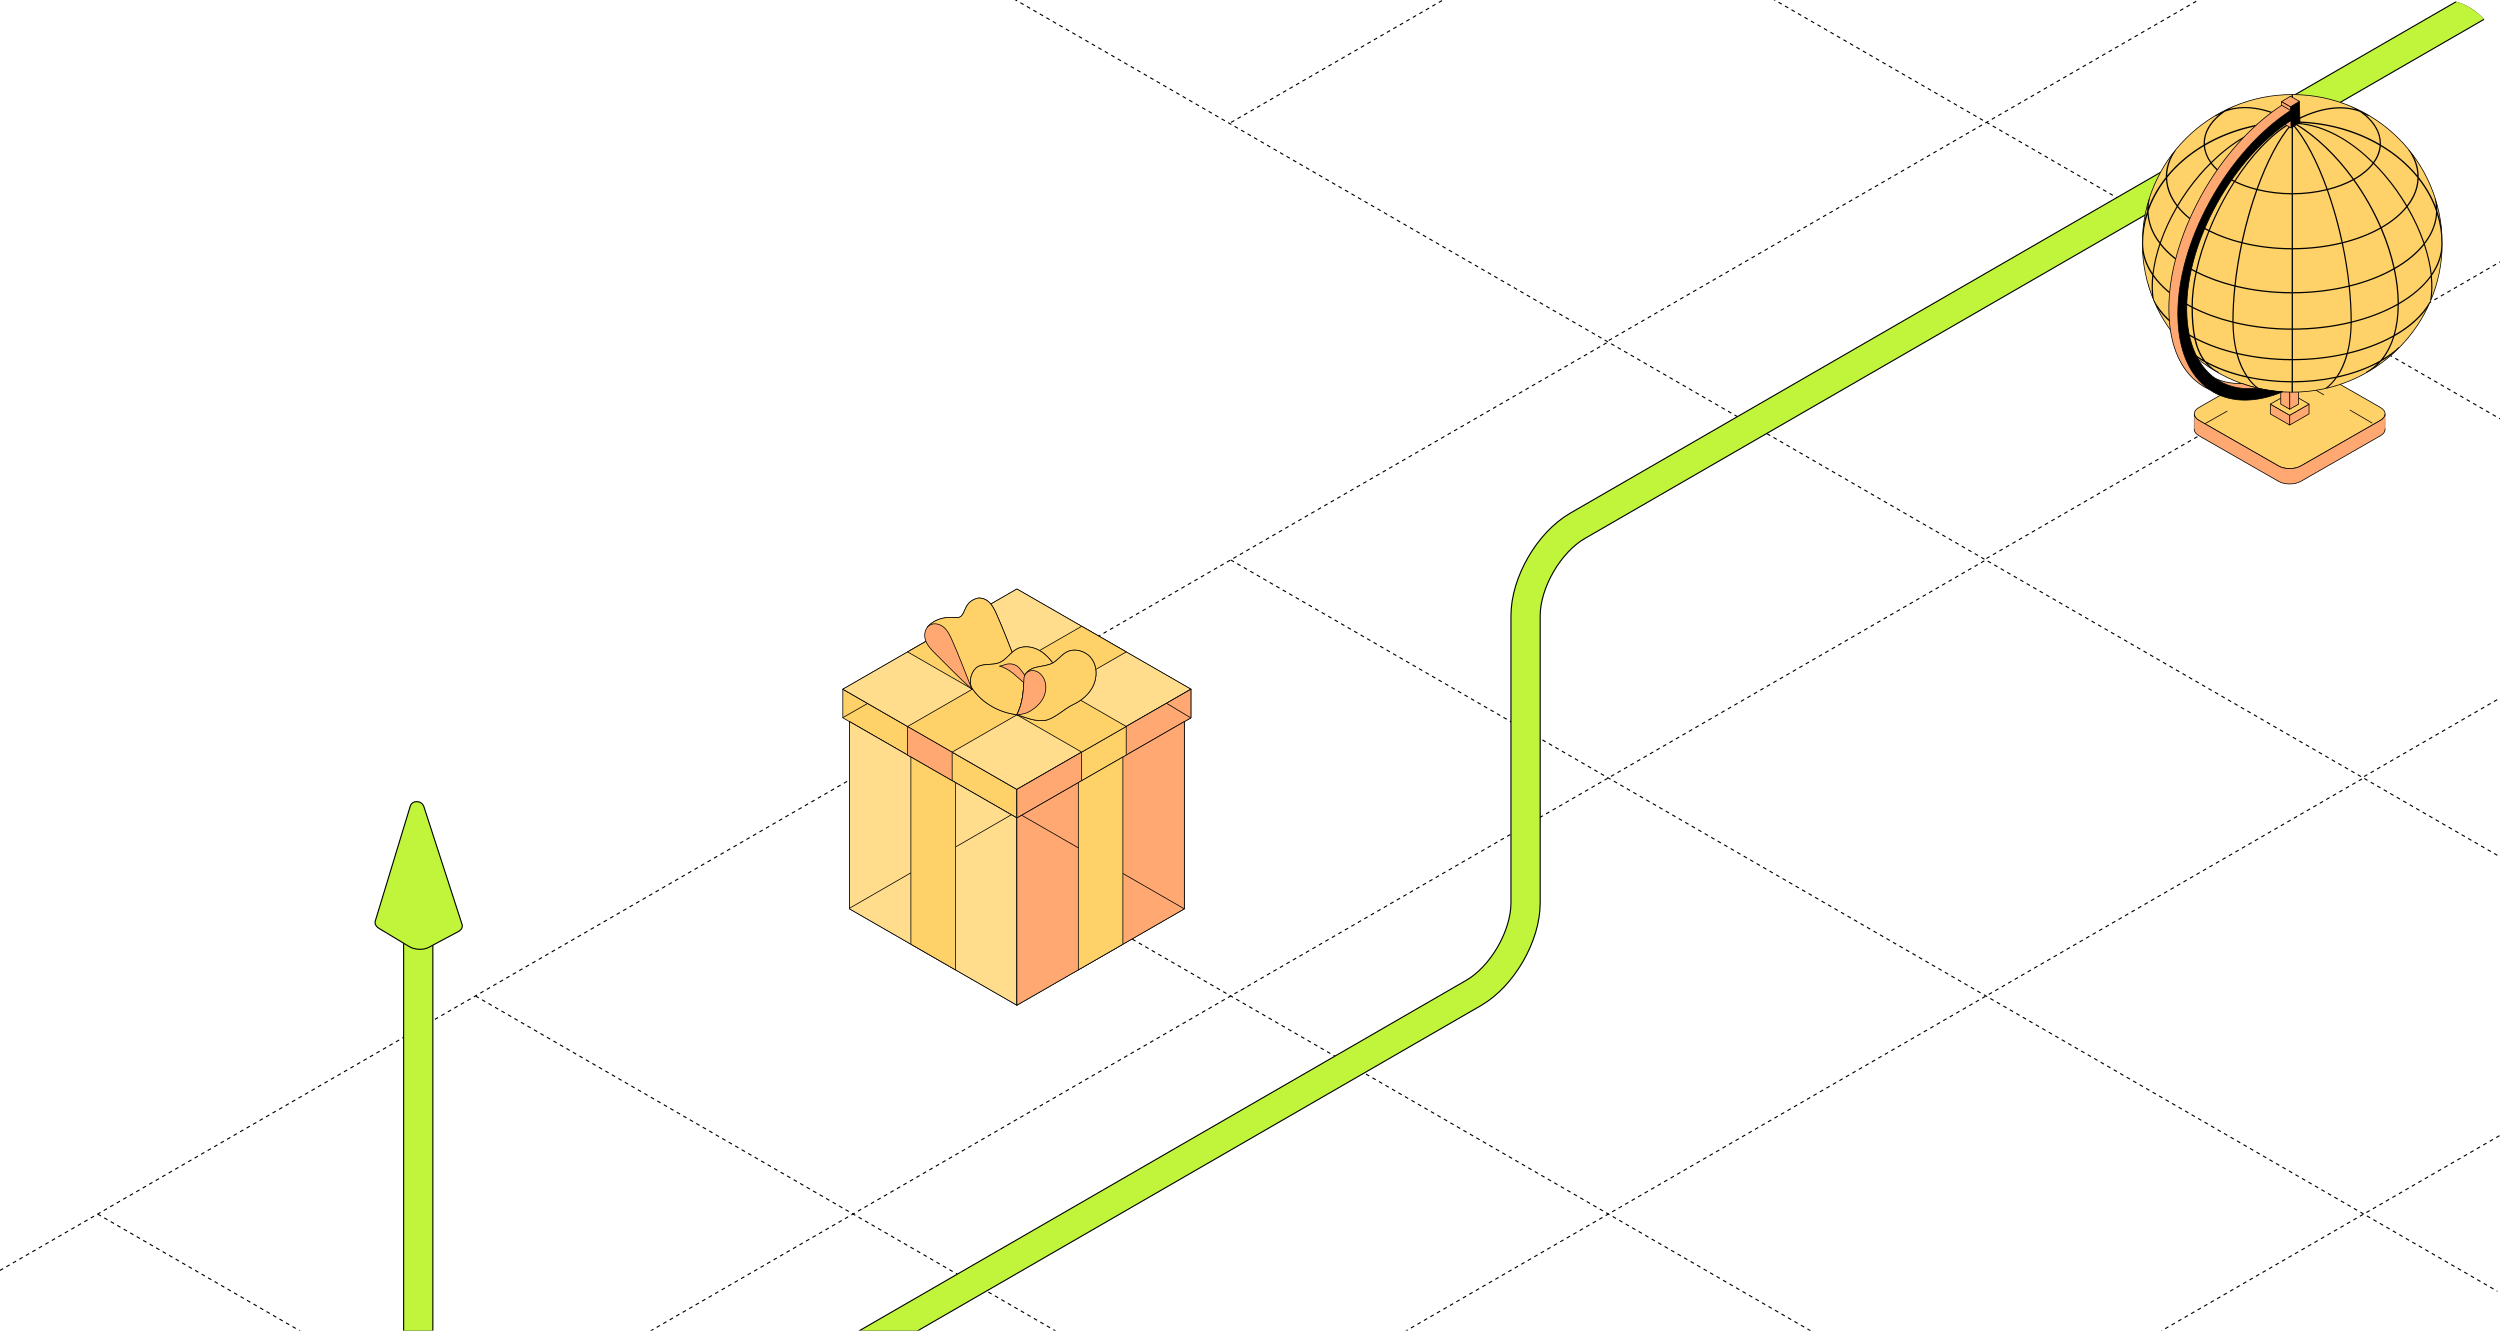 <?xml version="1.0" encoding="UTF-8"?> <svg xmlns="http://www.w3.org/2000/svg" width="1334" height="710" viewBox="0 0 1334 710" fill="none"><g clip-path="url(#clip0_4344_13717)"><path d="M52.156 647.852L2067.44 1811.38" stroke="black" stroke-width="0.6" stroke-linejoin="round" stroke-dasharray="2 2"></path><path d="M253.742 531.477L2269.03 1695" stroke="black" stroke-width="0.6" stroke-linejoin="round" stroke-dasharray="2 2"></path><path d="M455.234 415.133L2470.52 1578.66" stroke="black" stroke-width="0.6" stroke-linejoin="round" stroke-dasharray="2 2"></path><path d="M656.742 298.797L2672.03 1462.32" stroke="black" stroke-width="0.6" stroke-linejoin="round" stroke-dasharray="2 2"></path><path d="M385.117 -90.547L2873.59 1345.94" stroke="black" stroke-width="0.6" stroke-linejoin="round" stroke-dasharray="2 2"></path><path d="M-350.969 1811.34L1664.32 647.809" stroke="black" stroke-width="0.6" stroke-linejoin="round" stroke-dasharray="2 2"></path><path d="M-552.477 1694.99L1462.81 531.466" stroke="black" stroke-width="0.6" stroke-linejoin="round" stroke-dasharray="2 2"></path><path d="M-754.016 1578.63L1261.27 415.106" stroke="black" stroke-width="0.6" stroke-linejoin="round" stroke-dasharray="2 2"></path><path d="M-955.555 1462.28L1059.73 298.755" stroke="black" stroke-width="0.6" stroke-linejoin="round" stroke-dasharray="2 2"></path><path d="M-1157.07 1345.94L858.216 182.411" stroke="black" stroke-width="0.6" stroke-linejoin="round" stroke-dasharray="2 2"></path><path d="M-149.117 -632.797L1866.17 530.729" stroke="black" stroke-width="0.6" stroke-linejoin="round" stroke-dasharray="2 2"></path><path d="M52.391 -749.141L2067.68 414.386" stroke="black" stroke-width="0.6" stroke-linejoin="round" stroke-dasharray="2 2"></path><path d="M253.906 -865.477L2269.19 298.05" stroke="black" stroke-width="0.6" stroke-linejoin="round" stroke-dasharray="2 2"></path><path d="M455.469 -981.852L2470.76 181.675" stroke="black" stroke-width="0.6" stroke-linejoin="round" stroke-dasharray="2 2"></path><path d="M656.984 -1098.2L2672.27 65.331" stroke="black" stroke-width="0.6" stroke-linejoin="round" stroke-dasharray="2 2"></path><path d="M1261.48 414.359L3276.77 -749.167" stroke="black" stroke-width="0.6" stroke-linejoin="round" stroke-dasharray="2 2"></path><path d="M1059.95 298L3075.23 -865.527" stroke="black" stroke-width="0.6" stroke-linejoin="round" stroke-dasharray="2 2"></path><path d="M858.438 181.664L2873.72 -981.863" stroke="black" stroke-width="0.6" stroke-linejoin="round" stroke-dasharray="2 2"></path><path d="M656.898 65.305L2672.19 -1098.22" stroke="black" stroke-width="0.6" stroke-linejoin="round" stroke-dasharray="2 2"></path><path d="M1352 -14.002L841.76 280.585C826.454 289.421 814.047 310.912 814.047 328.585L814.047 481.814C814.047 499.488 801.639 520.978 786.334 529.814L250.885 838.956C235.579 847.793 223.172 840.629 223.172 822.956L223.172 449.727" stroke="black" stroke-width="16.2"></path><path d="M1352 -14.002L841.76 280.585C826.454 289.421 814.047 310.912 814.047 328.585L814.047 481.814C814.047 499.488 801.639 520.978 786.334 529.814L250.885 838.956C235.579 847.793 223.172 840.629 223.172 822.956L223.172 449.727" stroke="#C0F53B" stroke-width="15"></path><path d="M218.333 505.089C219.796 505.971 221.695 506.462 223.593 506.55C225.492 506.61 227.38 506.264 228.819 505.495L244.518 497.11C246.569 496.013 247.115 494.333 246.375 492.72L226.198 430.477C225.626 428.704 224.052 427.792 222.518 427.78C220.983 427.673 219.43 428.461 218.907 430.195L200.407 490.941C199.709 492.5 200.301 494.223 202.386 495.479L218.33 505.088L218.333 505.089Z" fill="#C0F53B" stroke="black" stroke-width="0.6" stroke-miterlimit="10"></path><path d="M542.611 436.483L449.734 383.027V367.758L542.611 421.215V436.483Z" fill="#FED169" stroke="black" stroke-width="0.4" stroke-miterlimit="10" stroke-linecap="round" stroke-linejoin="round"></path><path d="M542.611 421.211L449.734 367.754L542.611 314.297L635.486 367.754L542.611 421.211Z" fill="#4FC3F7" stroke="black" stroke-width="0.4" stroke-miterlimit="10" stroke-linecap="round" stroke-linejoin="round"></path><path d="M542.611 421.211L449.734 367.754L542.611 314.297L635.486 367.754L542.611 421.211Z" fill="#FFDD8D" stroke="black" stroke-width="0.4" stroke-miterlimit="10" stroke-linecap="round" stroke-linejoin="round"></path><path d="M542.609 421.215V436.483L635.485 383.027V367.758L542.609 421.215Z" fill="#039BE5" stroke="black" stroke-width="0.4" stroke-miterlimit="10" stroke-linecap="round" stroke-linejoin="round"></path><path d="M542.614 536.387L453.281 484.965V385.055L542.614 436.476V536.387Z" fill="#4FC3F7" stroke="black" stroke-width="0.4" stroke-miterlimit="10" stroke-linecap="round" stroke-linejoin="round"></path><path d="M542.614 536.387L453.281 484.965V385.055L542.614 436.476V536.387Z" fill="#FFDD8D" stroke="black" stroke-width="0.4" stroke-miterlimit="10" stroke-linecap="round" stroke-linejoin="round"></path><path d="M542.609 436.476V536.387L631.957 484.965V385.055L542.609 436.476Z" fill="#0288D1" stroke="black" stroke-width="0.4" stroke-miterlimit="10" stroke-linecap="round" stroke-linejoin="round"></path><path d="M635.485 367.758L542.609 421.215V436.483L635.485 383.027V367.758Z" fill="#FFA871" stroke="black" stroke-width="0.4" stroke-miterlimit="10" stroke-linecap="round" stroke-linejoin="round"></path><path d="M631.957 484.965V385.055L542.609 436.476V536.387L631.957 484.965Z" fill="#FFA871" stroke="black" stroke-width="0.4" stroke-miterlimit="10" stroke-linecap="round" stroke-linejoin="round"></path><path d="M484.289 402.917L508.07 416.609V401.324L484.289 387.648V402.917Z" fill="#FFA871" stroke="black" stroke-width="0.4" stroke-miterlimit="10" stroke-linecap="round" stroke-linejoin="round"></path><path d="M486.047 503.832L509.828 517.524V417.614L486.047 403.938V503.832Z" fill="#FED169" stroke="black" stroke-width="0.4" stroke-miterlimit="10" stroke-linecap="round" stroke-linejoin="round"></path><path d="M600.944 402.917L577.164 416.609V401.324L600.944 387.648V402.917Z" fill="#FED169" stroke="black" stroke-width="0.4" stroke-miterlimit="10" stroke-linecap="round" stroke-linejoin="round"></path><path d="M599.171 503.832L575.391 517.524V417.614L599.171 403.938V503.832Z" fill="#FED169" stroke="black" stroke-width="0.4" stroke-miterlimit="10" stroke-linecap="round" stroke-linejoin="round"></path><path d="M600.946 347.863L577.166 334.172L484.289 387.645L505.491 399.838L508.07 401.32L600.946 347.863Z" fill="#FED169" stroke="black" stroke-width="0.4" stroke-miterlimit="10" stroke-linecap="round" stroke-linejoin="round"></path><path d="M484.289 347.863L508.07 334.172L600.946 387.645L579.744 399.838L577.166 401.32L484.289 347.863Z" fill="#FED169" stroke="black" stroke-width="0.4" stroke-miterlimit="10" stroke-linecap="round" stroke-linejoin="round"></path><path d="M531.852 327.972C530.76 325.511 529.606 322.988 527.612 321.174C525.618 319.36 522.549 318.445 520.16 319.691C513.198 322.499 515.761 330.165 509.923 329.565C499.021 328.445 494.812 334.786 494.812 334.786L518.609 367.753L542.406 354.03C537.896 342.594 535.476 336.159 531.852 327.972Z" fill="#FFD54F" stroke="black" stroke-width="0.4" stroke-miterlimit="10" stroke-linecap="round" stroke-linejoin="round"></path><path d="M531.852 327.972C530.76 325.511 529.606 322.988 527.612 321.174C525.618 319.36 522.549 318.445 520.16 319.691C513.198 322.499 515.761 330.165 509.923 329.565C499.021 328.445 494.812 334.786 494.812 334.786L518.609 367.753L542.406 354.03C537.896 342.594 535.476 336.159 531.852 327.972Z" fill="#FED169" stroke="black" stroke-width="0.4" stroke-miterlimit="10" stroke-linecap="round" stroke-linejoin="round"></path><path d="M499.287 348.969C497.088 346.793 494.809 344.505 493.828 341.572C492.847 338.638 493.622 334.868 496.375 333.432C498.765 332.17 501.834 333.101 503.828 334.915C505.821 336.729 506.976 339.253 508.068 341.714C511.691 349.9 514.112 356.336 518.621 367.772C511.723 361.699 505.568 355.168 499.303 348.985L499.287 348.969Z" fill="#FFA871" stroke="black" stroke-width="0.4" stroke-miterlimit="10" stroke-linecap="round" stroke-linejoin="round"></path><path d="M565.312 359.096C562.765 355.011 560.059 350.846 556.135 348.039C552.211 345.231 546.753 344.032 542.512 346.351C539.015 348.26 536.863 352.187 533.161 353.654C529.158 355.232 523.953 353.638 520.757 356.509C518.019 358.986 516.77 364.443 518.858 367.488C524.19 375.248 533.225 380.233 542.591 381.369C552.052 382.504 560.407 374.349 567.954 368.545C568.634 365.39 567.005 361.825 565.296 359.096H565.312Z" fill="#FFD54F" stroke="black" stroke-width="0.4" stroke-miterlimit="10" stroke-linecap="round" stroke-linejoin="round"></path><path d="M565.312 359.096C562.765 355.011 560.059 350.846 556.135 348.039C552.211 345.231 546.753 344.032 542.512 346.351C539.015 348.26 536.863 352.187 533.161 353.654C529.158 355.232 523.953 353.638 520.757 356.509C518.019 358.986 516.77 364.443 518.858 367.488C524.19 375.248 533.225 380.233 542.591 381.369C552.052 382.504 560.407 374.349 567.954 368.545C568.634 365.39 567.005 361.825 565.296 359.096H565.312Z" fill="#FED169" stroke="black" stroke-width="0.4" stroke-miterlimit="10" stroke-linecap="round" stroke-linejoin="round"></path><path d="M546.374 362.155C546.486 359.032 549.65 356.902 552.688 356.114C555.709 355.325 559 355.294 561.754 353.779C564.46 352.281 566.279 349.536 568.984 348.038C573.415 345.577 579.49 347.391 582.465 351.476C585.44 355.562 585.519 361.335 583.351 365.909C581.184 370.484 577.038 373.907 572.434 376.036C567.829 378.166 562.371 383.844 557.324 384.427C552.276 385.012 547.846 383.04 542.609 381.383C545.726 375.121 546.137 369.159 546.374 362.171V362.155Z" fill="#FFD54F" stroke="black" stroke-width="0.4" stroke-miterlimit="10" stroke-linecap="round" stroke-linejoin="round"></path><path d="M546.374 362.155C546.486 359.032 549.65 356.902 552.688 356.114C555.709 355.325 559 355.294 561.754 353.779C564.46 352.281 566.279 349.536 568.984 348.038C573.415 345.577 579.49 347.391 582.465 351.476C585.44 355.562 585.519 361.335 583.351 365.909C581.184 370.484 577.038 373.907 572.434 376.036C567.829 378.166 562.371 383.844 557.324 384.427C552.276 385.012 547.846 383.04 542.609 381.383C545.726 375.121 546.137 369.159 546.374 362.171V362.155Z" fill="#FED169" stroke="black" stroke-width="0.4" stroke-miterlimit="10" stroke-linecap="round" stroke-linejoin="round"></path><path d="M533.289 355.434C536.058 356.096 538.637 357.705 540.868 359.535C543.969 362.074 546.738 365.072 550.219 367.059C549.665 364.109 546.738 359.961 544.143 356.758C542.165 354.314 538.827 353.62 535.915 354.787C535.915 354.787 535.883 354.787 535.868 354.803C535.061 355.118 534.191 355.307 533.305 355.434H533.289Z" fill="#FFA871" stroke="black" stroke-width="0.4" stroke-miterlimit="10" stroke-linecap="round" stroke-linejoin="round"></path><path d="M556.406 361.067C555.219 359.284 553.289 357.896 551.152 357.802C549.792 357.738 548.384 358.322 547.466 359.3C546.833 360.136 546.422 361.082 546.374 362.171C546.137 369.159 545.726 375.121 542.609 381.383C543.115 381.541 546.881 380.879 548.194 380.232C551.738 378.481 554.95 375.863 556.722 372.329C558.494 368.796 558.605 364.348 556.406 361.067Z" fill="#FFA871" stroke="black" stroke-width="0.4" stroke-miterlimit="10" stroke-linecap="round" stroke-linejoin="round"></path><path d="M575.425 452.438L545.305 435.102" stroke="black" stroke-width="0.4" stroke-miterlimit="10" stroke-linecap="round" stroke-linejoin="round"></path><path d="M631.937 484.962L599.305 466.18" stroke="black" stroke-width="0.4" stroke-miterlimit="10" stroke-linecap="round" stroke-linejoin="round"></path><path d="M510.227 451.755L539.569 434.805" stroke="black" stroke-width="0.4" stroke-miterlimit="10" stroke-linecap="round" stroke-linejoin="round"></path><path d="M453.602 484.466L485.894 465.812" stroke="black" stroke-width="0.4" stroke-miterlimit="10" stroke-linecap="round" stroke-linejoin="round"></path><path d="M635.18 382.922L622.516 375.312" stroke="black" stroke-width="0.4" stroke-miterlimit="10" stroke-linecap="round" stroke-linejoin="round"></path><path d="M449.773 382.881L462.86 375.422" stroke="black" stroke-width="0.4" stroke-miterlimit="10" stroke-linecap="round" stroke-linejoin="round"></path><path d="M1215.82 193.105C1219.1 191.225 1224.47 191.225 1227.74 193.105L1270.24 217.457C1273.52 219.336 1273.52 222.403 1270.24 224.283L1227.74 248.634C1224.46 250.513 1219.1 250.513 1215.82 248.634L1173.32 224.283C1170.04 222.403 1170.04 219.336 1173.32 217.457L1215.82 193.105Z" fill="#FED169" stroke="black" stroke-width="0.4" stroke-miterlimit="10" stroke-linejoin="round"></path><path d="M1270.24 224.294L1227.74 248.646C1224.46 250.525 1219.1 250.525 1215.82 248.646L1173.32 224.294C1171.77 223.411 1170.99 222.267 1170.9 221.102C1170.87 221.102 1170.87 228.841 1170.87 228.841C1170.78 230.143 1171.57 231.487 1173.32 232.485L1215.82 256.836C1219.1 258.715 1224.47 258.715 1227.74 256.836L1270.24 232.485C1271.98 231.487 1272.77 230.143 1272.65 228.83C1272.67 228.841 1272.67 221.112 1272.67 221.112C1272.56 222.278 1271.77 223.422 1270.23 224.304L1270.24 224.294Z" fill="#FFA871" stroke="black" stroke-width="0.4" stroke-miterlimit="10" stroke-linejoin="round"></path><path d="M1232.1 215.641L1221.77 221.563V226.792L1232.1 220.88V215.641Z" fill="#FFA871" stroke="black" stroke-width="0.4" stroke-miterlimit="10" stroke-linejoin="round"></path><path d="M1211.45 215.641L1221.78 221.563V226.792L1211.45 220.88V215.641Z" fill="#FFA871" stroke="black" stroke-width="0.4" stroke-miterlimit="10" stroke-linejoin="round"></path><path d="M1221.78 209.727L1232.11 215.639L1221.78 221.561L1211.45 215.639L1221.78 209.727Z" fill="#FED169" stroke="black" stroke-width="0.4" stroke-miterlimit="10" stroke-linejoin="round"></path><path d="M1226.54 215.64L1221.77 218.369V203.574L1226.54 200.844V215.64Z" fill="#FFA871" stroke="black" stroke-width="0.4" stroke-miterlimit="10" stroke-linejoin="round"></path><path d="M1217.01 215.64L1221.78 218.369V203.574L1217.01 200.844V215.64Z" fill="#FFA871" stroke="black" stroke-width="0.4" stroke-miterlimit="10" stroke-linejoin="round"></path><path d="M1143.15 129.857C1143.15 86.006 1178.96 50.461 1223.15 50.461C1267.33 50.461 1303.15 86.006 1303.15 129.857C1303.15 173.708 1267.33 209.254 1223.15 209.254C1178.96 209.254 1143.15 173.708 1143.15 129.857Z" fill="#FED169" stroke="black" stroke-width="0.4" stroke-miterlimit="10" stroke-linejoin="round"></path><path d="M1146.23 151.639C1146.57 152.804 1146.93 153.959 1147.31 155.104C1146.96 153.949 1146.67 152.772 1146.49 151.597L1146.23 151.639ZM1303.15 129.86C1303.15 126.604 1302.93 123.391 1302.55 120.241C1302.07 117.626 1301.41 115.043 1300.55 112.523C1300.57 111.431 1300.52 110.328 1300.41 109.237C1300.09 108.07 1299.76 106.906 1299.39 105.761L1299.12 105.824C1299.51 107.367 1299.73 108.921 1299.84 110.486C1297.69 104.857 1294.59 99.502 1290.62 94.546C1290.67 90.618 1289.67 86.712 1287.7 82.963C1286.93 81.913 1286.14 80.895 1285.31 79.887L1285.1 80.034C1288.17 84.36 1289.78 88.991 1289.92 93.653C1287.02 90.156 1283.67 86.849 1279.91 83.803C1276.93 81.388 1273.76 79.204 1270.43 77.23C1270.44 76.999 1270.46 76.757 1270.46 76.526C1270.46 70.845 1267.46 65.438 1261.92 60.891C1262.6 61.237 1263.25 61.605 1263.89 62.014L1264.11 61.668C1260.8 59.704 1257.34 57.982 1253.75 56.501C1254.59 56.921 1255.4 57.352 1256.18 57.803C1256.46 57.961 1256.72 58.129 1256.99 58.286C1247.51 55.682 1235.92 57.793 1223.5 64.524V50.484C1223.38 50.484 1223.27 50.484 1223.15 50.484C1223.04 50.484 1222.92 50.484 1222.8 50.484V64.513C1215.08 60.166 1207.59 57.688 1200.54 57.184C1196.57 56.9 1192.87 57.257 1189.42 58.213C1189.65 58.077 1189.88 57.929 1190.12 57.793C1190.91 57.342 1191.74 56.9 1192.58 56.48C1188.98 57.961 1185.52 59.694 1182.19 61.657L1182.42 62.004C1183.06 61.594 1183.73 61.216 1184.41 60.87C1178.85 65.416 1175.85 70.824 1175.85 76.516C1175.85 76.747 1175.87 76.988 1175.88 77.219C1172.54 79.194 1169.37 81.378 1166.4 83.793C1162.63 86.838 1159.3 90.135 1156.4 93.643C1156.54 89.096 1158.07 84.57 1160.99 80.338L1160.76 80.181C1160.03 81.084 1159.31 81.997 1158.62 82.932C1156.63 86.691 1155.63 90.618 1155.67 94.556C1151.71 99.513 1148.61 104.868 1146.46 110.486C1146.56 108.952 1146.78 107.42 1147.16 105.897L1146.89 105.834C1146.53 106.958 1146.2 108.102 1145.88 109.247C1145.78 110.339 1145.72 111.431 1145.74 112.523C1144.89 115.053 1144.22 117.636 1143.74 120.252C1143.36 123.412 1143.14 126.615 1143.14 129.871C1143.14 131.487 1143.2 133.094 1143.3 134.68C1144.05 138.88 1145.8 142.955 1148.44 146.818C1148.03 150.736 1148 154.495 1148.37 158.022C1148.2 157.624 1148.03 157.235 1147.88 156.837C1148.04 157.256 1148.21 157.666 1148.37 158.086C1148.37 158.096 1148.37 158.107 1148.37 158.118C1148.64 158.821 1148.92 159.525 1149.2 160.218C1149.73 161.499 1150.3 162.769 1150.91 164.019C1154.8 169.689 1160.68 174.898 1168.29 179.256C1169.13 179.728 1169.97 180.19 1170.84 180.642C1171.81 185.157 1173.3 188.832 1175.35 191.836C1171.86 189.777 1168.77 187.52 1166.19 185.094L1165.94 185.346C1167.1 186.522 1168.29 187.667 1169.52 188.769C1171.4 190.197 1173.43 191.552 1175.64 192.823C1175.88 192.959 1176.13 193.085 1176.36 193.212C1177.27 194.345 1178.28 195.364 1179.38 196.299C1180.77 197.201 1182.19 198.062 1183.64 198.882L1183.83 198.535C1181.63 197.338 1179.74 195.889 1178.11 194.157C1184.39 197.412 1191.5 199.868 1199.03 201.518C1200.53 203.649 1202.21 205.487 1204.05 206.946C1204.35 207.02 1204.65 207.083 1204.94 207.146L1205.07 206.978C1203.16 205.581 1201.45 203.785 1199.93 201.695C1207.29 203.239 1215.04 204.038 1222.79 204.058V209.225C1222.91 209.225 1223.02 209.225 1223.14 209.225C1223.26 209.225 1223.37 209.225 1223.49 209.225V204.058C1231.14 204.038 1238.79 203.26 1246.07 201.748C1244.56 203.807 1242.85 205.581 1240.97 206.967L1241.14 207.188C1241.38 207.135 1241.64 207.072 1241.88 207.02C1243.74 205.549 1245.45 203.711 1246.97 201.56C1254.77 199.868 1262.12 197.328 1268.59 193.925C1266.75 195.742 1264.72 197.286 1262.46 198.524L1262.65 198.871C1264.19 197.999 1265.72 197.086 1267.2 196.109C1268.38 195.122 1269.5 194.051 1270.52 192.875C1270.56 192.854 1270.61 192.833 1270.64 192.812C1272.86 191.531 1274.91 190.165 1276.8 188.738C1278.01 187.645 1279.19 186.502 1280.34 185.335L1280.1 185.084C1277.74 187.299 1274.94 189.378 1271.82 191.289C1274.35 187.961 1276.32 183.971 1277.69 179.403C1277.79 179.35 1277.9 179.298 1277.99 179.245C1285.59 174.887 1291.4 169.837 1295.29 164.188C1295.72 163.294 1296.13 162.381 1296.53 161.467L1296.29 161.331C1292.56 167.81 1286.39 173.565 1277.96 178.457C1279.29 173.68 1279.99 168.314 1280.01 162.423C1287.39 158.17 1293.13 153.246 1297.09 147.879C1297.48 152.216 1297.39 156.364 1296.76 160.186L1297.06 160.238C1297.23 159.829 1297.39 159.409 1297.55 159C1298.04 155.272 1298.05 151.281 1297.63 147.113C1300.39 143.164 1302.21 138.985 1302.98 134.68C1303.08 133.084 1303.14 131.477 1303.14 129.849L1303.15 129.86ZM1222.56 66.015C1215.88 73.639 1209.47 85.725 1204.1 100.72C1200.1 99.691 1196.3 98.347 1192.84 96.656C1201.5 83.289 1211.8 72.147 1222.23 66.036C1222.35 66.036 1222.45 66.026 1222.56 66.015ZM1196.81 73.229C1191.02 76.6 1185.27 81.094 1179.87 86.386C1177.93 83.635 1176.81 80.695 1176.59 77.671C1189.16 70.31 1204.46 65.837 1221.01 65.48C1213.1 65.889 1204.96 68.472 1196.8 73.229H1196.81ZM1220.79 66.109C1211.07 72.147 1201.06 82.795 1192.28 96.362C1191.55 95.995 1190.82 95.638 1190.12 95.249C1185.84 92.803 1182.52 89.967 1180.24 86.891C1185.62 81.598 1191.36 77.125 1197.12 73.765C1205.11 69.102 1213.06 66.572 1220.79 66.12V66.109ZM1189.78 95.837C1190.47 96.226 1191.2 96.583 1191.92 96.94C1189.99 99.933 1188.13 103.062 1186.35 106.328C1183.4 111.715 1180.81 117.206 1178.59 122.677C1177.67 122.205 1176.76 121.712 1175.87 121.208C1170.09 117.9 1165.51 114.098 1162.24 109.961C1165.61 104.269 1169.56 98.725 1174 93.559C1175.86 91.395 1177.78 89.337 1179.75 87.384C1182.1 90.513 1185.47 93.38 1189.79 95.858L1189.78 95.837ZM1175.52 121.795C1176.43 122.32 1177.37 122.824 1178.33 123.308C1175.43 130.511 1173.19 137.683 1171.69 144.572C1170.71 144.068 1169.76 143.553 1168.83 143.018C1162.07 139.143 1156.78 134.711 1152.99 129.807C1155.18 123.401 1158.19 116.902 1161.88 110.58C1165.19 114.707 1169.77 118.498 1175.53 121.795H1175.52ZM1168.47 143.605C1169.47 144.172 1170.49 144.729 1171.53 145.265C1170.17 151.617 1169.44 157.708 1169.4 163.367C1168.52 162.906 1167.66 162.444 1166.81 161.95C1159 157.478 1153.04 152.248 1149.11 146.546C1149.68 141.432 1150.91 136.055 1152.72 130.605C1156.54 135.425 1161.8 139.794 1168.47 143.605ZM1172.15 145.569C1178.28 148.656 1185.05 151.082 1192.2 152.868C1191.54 159.262 1191.19 165.51 1191.18 171.475C1183.63 169.584 1176.49 167.001 1170.07 163.714C1170.08 157.971 1170.82 151.848 1172.15 145.569ZM1172.3 144.876C1173.82 137.872 1176.08 130.679 1178.91 123.591C1184.11 126.184 1189.84 128.243 1195.89 129.776C1194.29 137.316 1193.07 144.845 1192.29 152.185C1185.16 150.399 1178.4 147.963 1172.3 144.876ZM1179.17 122.95C1182.8 113.993 1187.33 105.215 1192.46 97.213C1195.97 98.935 1199.82 100.311 1203.87 101.35C1202.77 104.448 1201.72 107.661 1200.7 111C1198.9 116.965 1197.35 123.035 1196.03 129.114C1190.02 127.591 1184.33 125.544 1179.17 122.961V122.95ZM1187.12 59.662C1191.17 58.118 1195.64 57.488 1200.5 57.835C1207.25 58.318 1214.43 60.66 1221.85 64.745C1205.38 64.954 1189.72 69.176 1176.55 76.81C1176.55 76.705 1176.54 76.6 1176.54 76.495C1176.54 70.289 1180.28 64.398 1187.12 59.662ZM1175.94 78.028C1176.24 81.094 1177.41 84.066 1179.38 86.838C1177.38 88.823 1175.42 90.923 1173.53 93.118C1169.13 98.252 1165.2 103.744 1161.84 109.404C1159.4 106.191 1157.75 102.778 1156.94 99.229C1156.6 97.759 1156.44 96.289 1156.4 94.819C1161.63 88.319 1168.25 82.627 1175.94 78.028ZM1155.76 95.638C1155.84 96.887 1155.99 98.137 1156.27 99.387C1157.13 103.125 1158.88 106.706 1161.47 110.066C1157.77 116.356 1154.77 122.835 1152.56 129.219C1151.66 128.012 1150.83 126.794 1150.12 125.533C1147.79 121.396 1146.57 117.049 1146.46 112.691C1148.55 106.601 1151.7 100.867 1155.77 95.638H1155.76ZM1143.57 129.671C1143.6 124.43 1144.4 119.327 1145.88 114.456C1146.24 118.33 1147.45 122.184 1149.52 125.87C1150.31 127.287 1151.26 128.652 1152.28 129.997C1150.46 135.394 1149.22 140.707 1148.61 145.779C1145.28 140.697 1143.54 135.258 1143.59 129.671H1143.57ZM1168.67 178.657C1159.5 173.407 1152.85 166.917 1149.27 159.871C1148.67 156.048 1148.61 151.911 1149.01 147.585C1153 153.108 1158.87 158.18 1166.47 162.528C1167.42 163.074 1168.41 163.61 1169.4 164.124C1169.4 170.183 1169.81 175.349 1170.68 179.75C1170 179.392 1169.33 179.035 1168.67 178.657ZM1170.1 164.47C1176.53 167.737 1183.68 170.299 1191.22 172.167C1191.26 177.838 1191.92 183.246 1193.14 188.098C1185.38 186.218 1178.04 183.593 1171.49 180.19C1170.57 175.8 1170.12 170.613 1170.1 164.47ZM1176.87 192.686C1174.48 189.662 1172.78 185.85 1171.68 181.051C1178.25 184.401 1185.59 186.995 1193.35 188.832C1193.76 190.355 1194.21 191.836 1194.74 193.232C1195.78 195.994 1197.05 198.493 1198.5 200.688C1190.66 198.903 1183.28 196.235 1176.86 192.676L1176.87 192.686ZM1222.83 203.397C1214.87 203.376 1206.91 202.526 1199.38 200.887C1197.13 197.59 1195.35 193.568 1194.07 189.011C1203.27 191.143 1213.05 192.235 1222.83 192.256V203.407V203.397ZM1222.83 191.573C1212.96 191.552 1203.11 190.439 1193.85 188.265C1192.59 183.466 1191.91 178.08 1191.85 172.335C1201.74 174.729 1212.29 175.948 1222.84 175.969V191.573H1222.83ZM1222.83 175.297C1212.26 175.265 1201.7 174.047 1191.83 171.632C1191.83 165.626 1192.19 159.367 1192.86 153.024C1202.41 155.356 1212.61 156.532 1222.83 156.553V175.286V175.297ZM1222.83 155.881C1212.65 155.86 1202.46 154.673 1192.93 152.342C1193.74 144.918 1194.96 137.368 1196.54 129.933C1204.91 131.992 1213.86 133.042 1222.82 133.074V155.881H1222.83ZM1222.83 132.401C1213.91 132.369 1205.02 131.33 1196.69 129.282C1198.76 119.632 1201.43 110.202 1204.52 101.508C1210.35 102.946 1216.58 103.713 1222.83 103.734V132.401ZM1222.83 103.062C1216.67 103.03 1210.52 102.285 1204.75 100.867C1209.87 86.628 1216.14 74.447 1222.83 66.677V103.062ZM1290.58 95.648C1294.65 100.878 1297.81 106.611 1299.89 112.702C1299.78 117.049 1298.57 121.385 1296.25 125.502C1295.49 126.846 1294.6 128.148 1293.64 129.429C1291.44 123.035 1288.45 116.535 1284.75 110.234C1287.44 106.79 1289.26 103.104 1290.12 99.261C1290.38 98.064 1290.52 96.856 1290.59 95.648H1290.58ZM1266.36 86.502C1260.91 81.147 1255.12 76.61 1249.28 73.208C1241.14 68.462 1233.04 65.889 1225.16 65.459C1241.77 65.794 1257.14 70.268 1269.74 77.65C1269.51 80.727 1268.35 83.709 1266.36 86.502ZM1266.5 87.489C1268.42 89.4 1270.29 91.416 1272.1 93.527C1276.58 98.757 1280.56 104.353 1283.97 110.108C1280.74 114.14 1276.28 117.847 1270.66 121.092C1266.84 112.292 1261.99 103.766 1256.37 95.932C1256.43 95.9 1256.49 95.869 1256.55 95.837C1260.81 93.401 1264.15 90.576 1266.5 87.5V87.489ZM1248.97 73.733C1254.79 77.125 1260.56 81.651 1266 87.006C1263.71 90.03 1260.42 92.824 1256.22 95.239C1256.14 95.281 1256.06 95.312 1255.98 95.365C1247.31 83.373 1236.84 73.082 1225.53 66.109C1233.19 66.593 1241.06 69.134 1248.98 73.744L1248.97 73.733ZM1270.06 121.417C1264.1 124.777 1257.31 127.351 1250.07 129.167C1248.76 123.066 1247.19 116.976 1245.38 110.99C1244.38 107.672 1243.33 104.479 1242.23 101.403C1247.11 100.164 1251.7 98.463 1255.76 96.236C1261.38 104.07 1266.24 112.617 1270.04 121.428L1270.06 121.417ZM1270.32 122.058C1273.29 129.031 1275.62 136.15 1277.17 143.195C1270.21 147.123 1262.28 150.137 1253.8 152.237C1253.02 144.897 1251.81 137.357 1250.21 129.829C1257.49 128.001 1264.32 125.418 1270.31 122.058H1270.32ZM1270.92 121.722C1276.55 118.477 1281.05 114.781 1284.33 110.738C1288.02 117.08 1291.02 123.601 1293.2 130.018C1289.47 134.763 1284.32 139.059 1277.8 142.829C1276.23 135.782 1273.91 128.673 1270.93 121.712L1270.92 121.722ZM1289.94 94.819C1289.91 96.247 1289.76 97.685 1289.44 99.103C1288.63 102.768 1286.92 106.286 1284.38 109.593C1280.99 103.87 1277.03 98.316 1272.57 93.118C1270.73 90.965 1268.83 88.917 1266.87 86.975C1268.9 84.16 1270.11 81.147 1270.4 78.028C1278.09 82.627 1284.72 88.319 1289.94 94.808V94.819ZM1259.29 59.715C1266.09 64.451 1269.79 70.32 1269.79 76.505C1269.79 76.61 1269.78 76.715 1269.78 76.82C1256.63 69.186 1240.98 64.975 1224.53 64.755C1237.64 57.814 1249.73 56.092 1259.29 59.715ZM1224.09 66.015C1235.71 72.925 1246.48 83.404 1255.37 95.659C1251.36 97.843 1246.82 99.523 1242.02 100.741C1236.63 85.725 1230.22 73.618 1223.53 65.984C1223.72 65.984 1223.91 66.005 1224.09 66.015ZM1223.52 66.95C1230.14 74.741 1236.32 86.817 1241.38 100.909C1235.68 102.295 1229.62 103.02 1223.52 103.051V66.95ZM1223.52 103.723C1229.7 103.692 1235.85 102.957 1241.61 101.55C1244.7 110.244 1247.36 119.674 1249.43 129.314C1241.17 131.33 1232.36 132.359 1223.52 132.38V103.713V103.723ZM1223.52 133.063C1232.41 133.032 1241.28 132.003 1249.58 129.986C1251.16 137.42 1252.39 144.971 1253.19 152.395C1243.73 154.684 1233.64 155.86 1223.53 155.881V133.074L1223.52 133.063ZM1223.52 156.553C1233.66 156.522 1243.77 155.356 1253.26 153.066C1253.93 159.399 1254.28 165.626 1254.28 171.611C1254.28 171.632 1254.28 171.653 1254.28 171.674C1244.47 174.047 1234.01 175.255 1223.52 175.286V156.553ZM1223.52 175.958C1234 175.938 1244.46 174.729 1254.27 172.378C1254.22 178.132 1253.52 183.519 1252.25 188.328C1243.06 190.471 1233.3 191.552 1223.53 191.573V175.969L1223.52 175.958ZM1246.69 200.94C1239.24 202.547 1231.38 203.365 1223.52 203.387V192.235C1233.21 192.214 1242.91 191.153 1252.03 189.053C1250.75 193.61 1248.95 197.642 1246.69 200.929V200.94ZM1270.11 192.339C1263.46 196.109 1255.77 198.913 1247.56 200.751C1249.03 198.535 1250.31 196.014 1251.36 193.222C1251.88 191.846 1252.33 190.387 1252.74 188.885C1261.46 186.826 1269.68 183.824 1276.87 179.864C1275.31 184.768 1273.03 188.948 1270.1 192.339H1270.11ZM1277.14 178.941C1269.96 182.983 1261.73 186.04 1252.95 188.139C1254.18 183.288 1254.84 177.88 1254.89 172.209C1263.76 170.025 1272.08 166.906 1279.36 162.811C1279.31 168.766 1278.55 174.162 1277.16 178.941H1277.14ZM1254.9 171.517C1254.9 165.552 1254.56 159.304 1253.89 152.909C1262.37 150.809 1270.35 147.805 1277.33 143.889C1278.63 150.053 1279.35 156.143 1279.36 162.034C1272.1 166.172 1263.77 169.322 1254.9 171.526V171.517ZM1280.03 161.636C1279.99 155.766 1279.26 149.685 1277.95 143.542C1284.48 139.794 1289.66 135.53 1293.46 130.805C1295.27 136.297 1296.49 141.705 1297.04 146.84C1293.19 152.29 1287.46 157.309 1280.04 161.636H1280.03ZM1297.54 146.063C1296.94 140.969 1295.7 135.636 1293.89 130.217C1294.99 128.789 1295.99 127.329 1296.84 125.828C1298.9 122.152 1300.09 118.319 1300.45 114.444C1301.95 119.348 1302.75 124.462 1302.76 129.733C1302.78 135.404 1300.97 140.907 1297.53 146.052L1297.54 146.063Z" fill="black"></path><path d="M1222.16 57L1222.52 68.267L1227.28 65.348L1226.93 54.07L1222.16 57Z" fill="black" stroke="black" stroke-width="0.4" stroke-miterlimit="10" stroke-linejoin="round"></path><path d="M1222.17 57.004L1217.4 54.263L1222.17 51.344L1226.93 54.074L1222.17 57.004Z" fill="#FFA871" stroke="black" stroke-width="0.4" stroke-miterlimit="10" stroke-linejoin="round"></path><path d="M1222.53 68.274L1217.77 65.543L1217.4 54.266L1222.17 56.996L1222.53 68.274Z" fill="#FFA871" stroke="black" stroke-width="0.4" stroke-miterlimit="10" stroke-linejoin="round"></path><path d="M1204.77 207.112C1197.25 208.004 1190.34 206.817 1184.44 203.437C1173.28 197.041 1167.06 183.685 1166.85 165.771C1166.85 165.455 1166.83 165.14 1166.83 164.825C1166.83 147.341 1172.49 127.621 1182.78 108.961C1182.84 108.845 1182.9 108.72 1182.96 108.604C1193.37 89.86 1207.31 74.235 1222.44 64.28L1222.27 58.914C1205.87 69.646 1190.74 86.563 1179.47 106.871C1179.28 107.217 1179.1 107.553 1178.92 107.9C1168.04 127.863 1162.05 148.885 1162.05 167.544C1162.05 167.871 1162.07 168.175 1162.07 168.489C1162.28 187.864 1169 202.323 1181.05 209.222C1191.19 215.029 1204.11 214.903 1218.07 209.065C1213.51 208.782 1209.07 208.109 1204.75 207.102L1204.77 207.112Z" fill="black" stroke="black" stroke-width="0.4" stroke-miterlimit="10" stroke-linejoin="round"></path><path d="M1222.29 58.918L1217.52 56.188C1201.12 66.919 1185.99 83.836 1174.72 104.145C1174.53 104.491 1174.35 104.827 1174.17 105.174C1163.29 125.136 1157.3 146.159 1157.3 164.818C1157.3 165.144 1157.31 165.448 1157.32 165.763C1157.53 185.137 1164.25 199.597 1176.3 206.496C1177.1 206.958 1177.92 207.367 1178.75 207.756C1168.16 200.384 1162.29 186.587 1162.09 168.493C1162.09 168.179 1162.07 167.864 1162.07 167.548C1162.07 148.878 1168.06 127.855 1178.94 107.904C1179.12 107.557 1179.29 107.211 1179.5 106.865C1190.76 86.556 1205.89 69.639 1222.29 58.907V58.918ZM1182.14 201.959C1182.88 202.485 1183.65 202.988 1184.45 203.44C1190.34 206.821 1197.25 208.008 1204.77 207.116C1201.9 206.443 1199.1 205.614 1196.36 204.648C1191.24 204.784 1186.45 203.913 1182.14 201.959Z" fill="#FFA871" stroke="black" stroke-width="0.4" stroke-miterlimit="10" stroke-linejoin="round"></path><path d="M1265.72 225.7L1235.91 208.305" stroke="black" stroke-width="0.4" stroke-miterlimit="10" stroke-linecap="round" stroke-linejoin="round" stroke-dasharray="13.58 16.3"></path><path d="M1176.53 226.097L1198.74 213.547" stroke="black" stroke-width="0.4" stroke-miterlimit="10" stroke-linecap="round" stroke-linejoin="round" stroke-dasharray="13.58 16.3"></path></g><defs><clipPath id="clip0_4344_13717"><rect width="1334" height="710" rx="30" fill="white"></rect></clipPath></defs></svg> 